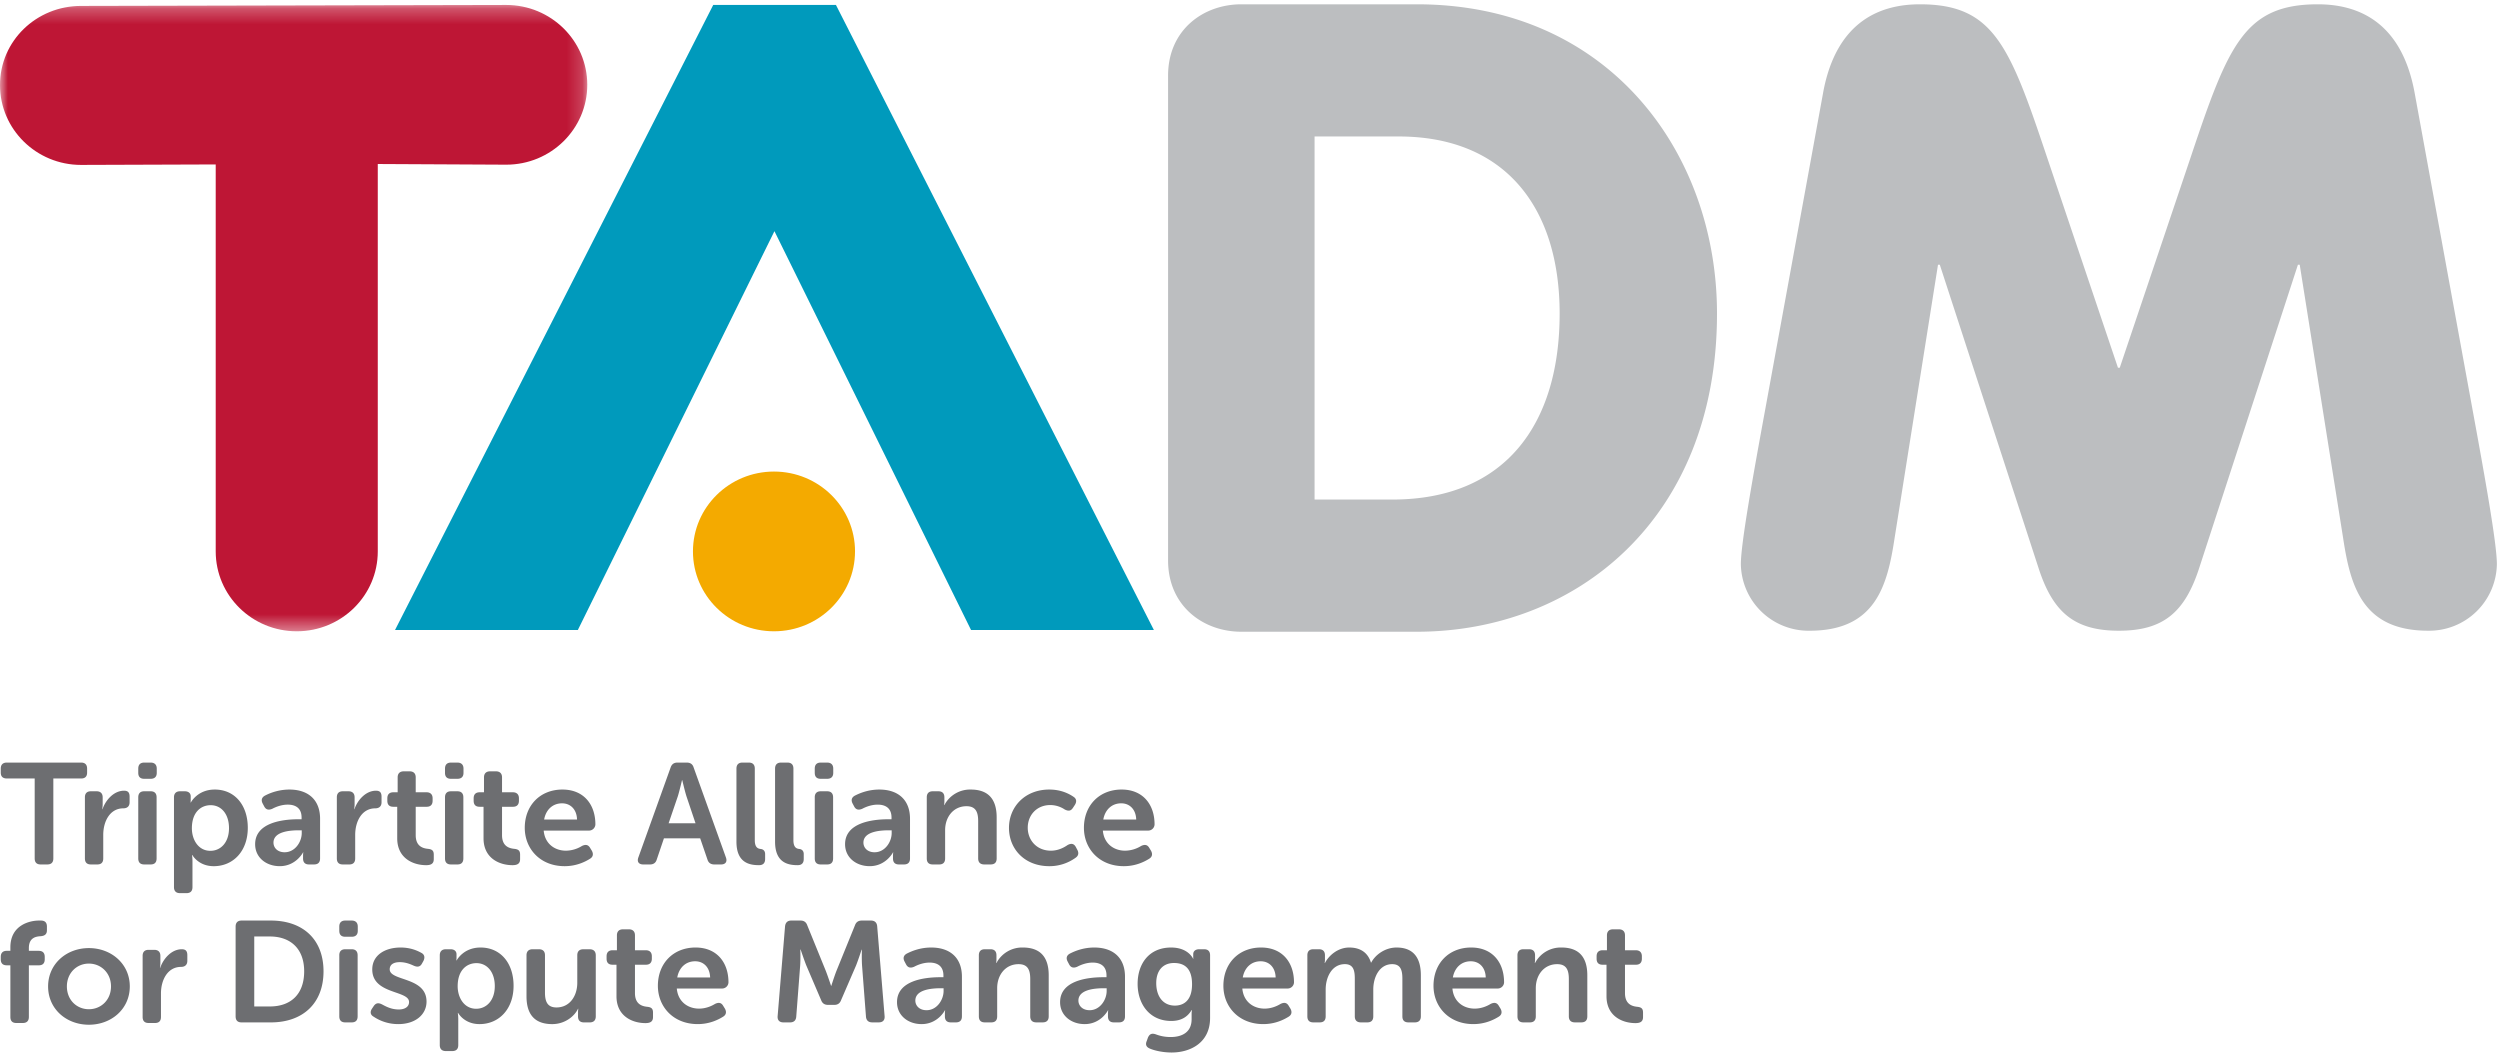 <svg width="161" height="68" xmlns="http://www.w3.org/2000/svg" xmlns:xlink="http://www.w3.org/1999/xlink"><defs><path id="a" d="M0 .261v40.336h37.82V.26H0z"/></defs><g fill="none" fill-rule="evenodd"><path d="M55.063 35.511c0 2.84-2.337 5.144-5.219 5.144s-5.218-2.303-5.218-5.144c0-2.84 2.336-5.143 5.218-5.143s5.22 2.303 5.22 5.143" fill="#F4AA00"/><g transform="translate(0 .058)"><mask id="b" fill="#fff"><use xlink:href="#a"/></mask><path d="M13.892 10.532v24.922c0 2.84 2.336 5.143 5.219 5.143 2.882 0 5.218-2.303 5.218-5.143v-24.95l8.273.043c2.882 0 5.219-2.302 5.219-5.143 0-2.84-2.337-5.143-5.22-5.143L5.22.323C2.337.323-.001 2.58-.001 5.42c0 2.84 2.338 5.143 5.22 5.143l8.673-.031z" fill="#BE1635" mask="url(#b)"/></g><path fill="#009ABC" d="M53.835.319h-7.903L25.439 40.573h11.774l12.661-25.686 12.662 25.686h11.775z"/><path d="M2.234 50.135H.444c-.263 0-.395-.129-.395-.378v-.26c0-.249.132-.387.394-.387h4.782c.254 0 .385.138.385.388v.259c0 .249-.131.378-.385.378h-1.79v5.148c0 .259-.132.388-.394.388h-.422c-.254 0-.385-.13-.385-.388v-5.148zm3.234 1.211c0-.25.131-.388.384-.388h.366c.253 0 .394.139.394.388v.443c0 .176-.028.324-.028.324h.018c.188-.564.713-1.192 1.388-1.192.263 0 .356.13.356.388v.36c0 .25-.15.388-.403.388-.872 0-1.294.85-1.294 1.71v1.516c0 .259-.131.388-.384.388h-.413c-.253 0-.384-.13-.384-.388v-3.937zm3.436 0c0-.25.13-.388.384-.388h.413c.253 0 .384.139.384.388v3.937c0 .259-.131.388-.384.388h-.413c-.253 0-.384-.13-.384-.388v-3.937zm0-1.57v-.278c0-.25.13-.388.384-.388h.413c.253 0 .394.138.394.388v.277c0 .25-.141.38-.394.38h-.413c-.253 0-.384-.13-.384-.38zm4.644 5.017c.657 0 1.2-.527 1.2-1.46 0-.896-.487-1.479-1.181-1.479-.62 0-1.21.444-1.21 1.489 0 .73.413 1.45 1.191 1.45zm-2.344-3.447c0-.25.14-.388.394-.388h.3c.253 0 .384.139.384.324v.212c0 .102-.01.185-.01.185h.02s.422-.832 1.538-.832c1.293 0 2.128 1.007 2.128 2.467 0 1.497-.938 2.468-2.194 2.468-.994 0-1.378-.72-1.378-.72h-.02s.029.165.029.405v1.664c0 .259-.131.388-.394.388h-.403c-.254 0-.394-.129-.394-.388v-5.785zm7.13 3.539c.666 0 1.098-.665 1.098-1.238v-.175h-.197c-.6 0-1.623.092-1.623.794 0 .314.244.62.722.62m.891-2.126h.197v-.111c0-.619-.403-.831-.89-.831-.404 0-.77.147-.995.267-.234.102-.412.065-.525-.157l-.093-.175c-.113-.213-.075-.398.15-.518a3.432 3.432 0 0 1 1.566-.388c1.237 0 1.978.684 1.978 1.876v2.56c0 .259-.131.388-.394.388H19.9c-.253 0-.384-.13-.384-.388v-.185c0-.129.019-.204.019-.204h-.019s-.45.887-1.5.887c-.873 0-1.585-.554-1.585-1.413 0-1.377 1.725-1.608 2.794-1.608m2.467-1.414c0-.25.131-.388.384-.388h.366c.253 0 .394.139.394.388v.443c0 .176-.028.324-.028.324h.018c.188-.564.713-1.192 1.388-1.192.263 0 .357.13.357.388v.36c0 .25-.15.388-.403.388-.873 0-1.294.85-1.294 1.71v1.516c0 .259-.132.388-.385.388h-.413c-.253 0-.384-.13-.384-.388v-3.937zm3.889.61h-.253c-.253 0-.384-.13-.384-.388v-.157c0-.25.131-.389.394-.389h.271v-.96c0-.25.141-.389.394-.389h.376c.253 0 .393.139.393.389v.96h.694c.253 0 .394.14.394.389v.157c0 .259-.14.388-.385.388h-.703v1.83c0 .702.441.84.77.877.29.028.393.12.393.38v.286c0 .277-.16.388-.488.388-.853 0-1.866-.452-1.866-1.728v-2.033zm3.077-.61c0-.25.131-.388.385-.388h.412c.253 0 .385.139.385.388v3.937c0 .259-.132.388-.385.388h-.412c-.254 0-.385-.13-.385-.388v-3.937zm0-1.57v-.278c0-.25.131-.388.385-.388h.412c.253 0 .394.138.394.388v.277c0 .25-.14.38-.394.38h-.412c-.254 0-.385-.13-.385-.38zm2.482 2.18h-.253c-.253 0-.384-.13-.384-.388v-.157c0-.25.131-.389.394-.389h.272v-.96c0-.25.14-.389.394-.389h.375c.253 0 .393.139.393.389v.96h.694c.253 0 .394.14.394.389v.157c0 .259-.14.388-.384.388h-.704v1.83c0 .702.441.84.77.877.29.028.393.12.393.38v.286c0 .277-.16.388-.487.388-.854 0-1.867-.452-1.867-1.728v-2.033zm6.021.823c-.018-.657-.422-1.045-.965-1.045-.61 0-1.041.416-1.154 1.045h2.12zm-.937-1.932c1.36 0 2.119.952 2.119 2.246a.412.412 0 0 1-.413.397h-2.916c.075.85.713 1.294 1.435 1.294a2 2 0 0 0 1.031-.305c.234-.111.403-.083.525.13l.113.184c.112.213.075.397-.131.517-.31.194-.872.472-1.623.472-1.584 0-2.569-1.128-2.569-2.468 0-1.45.994-2.467 2.429-2.467zm8.568 2.172l-.59-1.756c-.113-.37-.263-1.017-.263-1.017h-.019s-.15.647-.262 1.017l-.6 1.756h1.734zm-1.603-3.595c.075-.213.215-.314.44-.314h.6c.226 0 .376.101.441.314l2.082 5.803c.094.268-.028.444-.319.444h-.431c-.225 0-.375-.102-.441-.314l-.469-1.368h-2.335l-.46 1.358c-.065.222-.215.324-.44.324h-.431c-.29 0-.413-.176-.319-.444l2.082-5.803zm4.238.074c0-.25.131-.388.385-.388h.412c.253 0 .385.138.385.388v4.612c0 .461.197.544.375.563.168.018.29.12.29.333v.314c0 .24-.112.397-.393.397-.638 0-1.454-.166-1.454-1.515v-4.704zm2.487 0c0-.25.132-.388.385-.388h.412c.254 0 .385.138.385.388v4.612c0 .461.197.544.375.563.169.018.29.12.29.333v.314c0 .24-.112.397-.393.397-.638 0-1.454-.166-1.454-1.515v-4.704zm2.556 1.848c0-.25.132-.388.385-.388h.413c.253 0 .384.139.384.388v3.937c0 .259-.131.388-.384.388h-.413c-.253 0-.384-.13-.384-.388v-3.937zm0-1.57v-.278c0-.25.132-.388.385-.388h.413c.253 0 .393.138.393.388v.277c0 .25-.14.38-.393.38h-.413c-.253 0-.384-.13-.384-.38zm3.857 5.109c.665 0 1.097-.665 1.097-1.238v-.175h-.197c-.6 0-1.622.092-1.622.794 0 .314.243.62.722.62m.89-2.126h.197v-.111c0-.619-.403-.831-.89-.831-.404 0-.77.147-.995.267-.234.102-.412.065-.525-.157l-.093-.175c-.113-.213-.075-.398.15-.518.31-.157.853-.388 1.566-.388 1.237 0 1.978.684 1.978 1.876v2.56c0 .259-.131.388-.394.388h-.318c-.254 0-.385-.13-.385-.388v-.185c0-.129.019-.204.019-.204h-.019s-.45.887-1.5.887c-.872 0-1.585-.554-1.585-1.413 0-1.377 1.725-1.608 2.794-1.608m2.467-1.414c0-.25.131-.388.385-.388h.365c.253 0 .385.139.385.388v.287c0 .1-.019.212-.019.212h.019a1.868 1.868 0 0 1 1.697-.998c1.06 0 1.669.545 1.669 1.793v2.643c0 .259-.131.388-.394.388h-.403c-.253 0-.394-.13-.394-.388V52.88c0-.573-.15-.96-.75-.96-.844 0-1.378.692-1.378 1.542v1.82c0 .26-.132.389-.385.389h-.412c-.254 0-.385-.13-.385-.388v-3.937zm7.891-.499c.769 0 1.285.278 1.566.471.197.13.206.324.075.527l-.122.185c-.14.213-.3.213-.525.101a1.69 1.69 0 0 0-.928-.286c-.882 0-1.454.656-1.454 1.46 0 .795.572 1.479 1.491 1.479.469 0 .844-.203 1.07-.36.234-.13.412-.102.534.12l.093.175c.113.204.085.388-.103.518a2.87 2.87 0 0 1-1.697.545c-1.585 0-2.597-1.1-2.597-2.467 0-1.34 1.012-2.468 2.597-2.468m5.597 1.932c-.02-.657-.422-1.045-.966-1.045-.61 0-1.041.416-1.154 1.045h2.12zm-.938-1.932c1.36 0 2.12.952 2.12 2.246a.411.411 0 0 1-.413.397h-2.917c.075.85.713 1.294 1.435 1.294a2 2 0 0 0 1.031-.305c.235-.111.404-.083.526.13l.112.184c.113.213.075.397-.131.517-.31.194-.872.472-1.622.472-1.585 0-2.57-1.128-2.57-2.468 0-1.45.994-2.467 2.429-2.467zM.668 62.166H.434c-.254 0-.385-.13-.385-.388v-.157c0-.25.131-.388.385-.388h.234v-.222c0-1.497 1.34-1.728 1.829-1.728h.14c.254 0 .385.13.385.388v.24c0 .25-.141.36-.403.38-.291.018-.76.082-.76.766v.176h.638c.253 0 .384.139.384.388v.157c0 .259-.131.388-.384.388h-.638v3.327c0 .259-.14.388-.394.388h-.413c-.253 0-.384-.129-.384-.388v-3.327zm5.056 2.828c.778 0 1.425-.592 1.425-1.47 0-.868-.647-1.469-1.425-1.469s-1.416.601-1.416 1.47c0 .877.638 1.469 1.416 1.469m0-3.937c1.454 0 2.635 1.026 2.635 2.468 0 1.45-1.181 2.467-2.635 2.467-1.453 0-2.626-1.016-2.626-2.467 0-1.442 1.173-2.468 2.626-2.468m3.461.499c0-.249.13-.387.384-.387h.366c.253 0 .394.138.394.387V62c0 .176-.029.324-.029.324h.02c.187-.564.712-1.193 1.387-1.193.263 0 .357.13.357.388v.36c0 .25-.15.389-.404.389-.872 0-1.294.85-1.294 1.71v1.515c0 .259-.131.388-.384.388h-.413c-.253 0-.384-.13-.384-.388v-3.937zm8.192 3.26c1.35 0 2.212-.785 2.212-2.263 0-1.46-.882-2.244-2.212-2.244h-1.003v4.507h1.003zm-2.203-5.145c0-.25.131-.388.384-.388h1.884c2.053 0 3.393 1.2 3.393 3.27 0 2.069-1.34 3.289-3.393 3.289h-1.884c-.253 0-.384-.13-.384-.389v-5.782zm6.676 1.848c0-.25.132-.388.385-.388h.413c.253 0 .384.139.384.388v3.934c0 .259-.131.389-.384.389h-.413c-.253 0-.384-.13-.384-.389V61.52zm0-1.57v-.278c0-.25.132-.388.385-.388h.413c.253 0 .393.139.393.388v.277c0 .25-.14.379-.393.379h-.413c-.253 0-.384-.13-.384-.379zm2.114 4.997l.112-.167c.14-.194.3-.212.534-.092.226.12.582.323 1.07.323.411 0 .664-.184.664-.48 0-.767-2.37-.48-2.37-2.097 0-.924.824-1.413 1.827-1.413.637 0 1.078.203 1.33.341.216.112.244.305.141.518l-.093.166c-.113.221-.291.25-.526.148-.205-.092-.514-.231-.908-.231-.413 0-.647.166-.647.462 0 .775 2.371.47 2.371 2.078 0 .831-.712 1.45-1.818 1.45a2.825 2.825 0 0 1-1.593-.48c-.216-.12-.235-.323-.094-.526m6.701.018c.656 0 1.2-.526 1.2-1.46 0-.896-.488-1.478-1.181-1.478-.619 0-1.21.444-1.21 1.488 0 .73.413 1.45 1.191 1.45zm-2.343-3.445c0-.25.14-.388.394-.388h.3c.253 0 .384.139.384.323v.212c0 .102-.01.185-.01.185h.019s.422-.831 1.537-.831c1.293 0 2.128 1.006 2.128 2.466 0 1.496-.938 2.466-2.193 2.466-.994 0-1.378-.72-1.378-.72h-.02s.03.166.03.406v1.663c0 .259-.132.388-.395.388h-.402c-.253 0-.394-.13-.394-.388v-5.782zm5.585 0c0-.25.14-.388.393-.388h.403c.263 0 .394.139.394.388v2.401c0 .573.15.96.74.96.862 0 1.34-.748 1.34-1.588V61.52c0-.25.132-.388.394-.388h.403c.253 0 .394.139.394.388v3.934c0 .259-.14.389-.394.389h-.365c-.253 0-.385-.13-.385-.389v-.276c0-.111.02-.213.02-.213h-.02c-.224.48-.843.988-1.659.988-1.021 0-1.658-.508-1.658-1.792V61.52zm5.795.609h-.253c-.254 0-.385-.13-.385-.387v-.158c0-.249.131-.388.394-.388h.272v-.96c0-.25.14-.388.393-.388h.375c.253 0 .394.139.394.387v.961h.694c.253 0 .393.139.393.388v.158c0 .258-.14.387-.384.387h-.703v1.829c0 .702.44.84.769.878.29.027.393.12.393.378v.287c0 .277-.159.388-.487.388-.853 0-1.865-.453-1.865-1.728v-2.032zm6.031.822c-.019-.656-.422-1.044-.965-1.044-.61 0-1.04.416-1.153 1.044h2.118zm-.937-1.93c1.359 0 2.118.951 2.118 2.244a.411.411 0 0 1-.413.397h-2.915c.076.85.713 1.294 1.435 1.294.44 0 .806-.167 1.03-.305.235-.111.403-.083.525.13l.113.184c.113.213.075.397-.131.517-.31.194-.872.471-1.622.471-1.584 0-2.568-1.126-2.568-2.466 0-1.45.993-2.466 2.428-2.466zm5.762-1.367c.028-.24.159-.37.403-.37h.59c.225 0 .366.102.44.314l1.191 2.928c.15.388.338.961.338.961h.018s.179-.573.329-.96l1.19-2.929c.075-.212.215-.314.45-.314h.58c.244 0 .385.13.404.37l.478 5.791c.019.25-.113.397-.375.397h-.422c-.244 0-.384-.129-.403-.369l-.253-3.298c-.028-.434-.01-1.016-.01-1.016h-.018s-.206.638-.356 1.016l-.966 2.236c-.075.203-.215.305-.44.305h-.394c-.234 0-.375-.102-.45-.305l-.956-2.236c-.15-.378-.365-1.025-.365-1.025h-.02s.02.591-.009 1.025l-.253 3.298c-.018.24-.15.37-.402.37h-.422c-.263 0-.394-.149-.375-.398l.478-5.791zm9.112 5.404c.666 0 1.097-.666 1.097-1.239v-.175h-.197c-.6 0-1.622.093-1.622.795 0 .313.244.619.722.619m.89-2.125h.197v-.11c0-.62-.403-.832-.89-.832-.403 0-.769.147-.994.267-.234.102-.412.065-.525-.156l-.093-.176c-.112-.213-.075-.398.15-.517.31-.158.853-.388 1.565-.388 1.237 0 1.978.683 1.978 1.875v2.558c0 .26-.132.389-.394.389h-.319c-.253 0-.384-.13-.384-.389v-.184c0-.13.019-.203.019-.203h-.02s-.449.886-1.499.886c-.871 0-1.583-.554-1.583-1.413 0-1.376 1.724-1.607 2.793-1.607m2.477-1.413c0-.25.13-.388.384-.388h.366c.253 0 .384.139.384.388v.286c0 .101-.019.212-.019.212h.019a1.866 1.866 0 0 1 1.696-.997c1.06 0 1.669.545 1.669 1.792v2.641c0 .259-.132.389-.394.389h-.403c-.253 0-.393-.13-.393-.389v-2.401c0-.573-.15-.96-.75-.96-.844 0-1.379.692-1.379 1.542v1.82c0 .258-.13.388-.384.388h-.412c-.253 0-.384-.13-.384-.389V61.52zm7.134 3.538c.666 0 1.097-.666 1.097-1.239v-.175h-.197c-.6 0-1.622.093-1.622.795 0 .313.244.619.722.619m.89-2.125h.197v-.11c0-.62-.403-.832-.89-.832-.403 0-.769.147-.994.267-.234.102-.412.065-.525-.156l-.093-.176c-.112-.213-.075-.398.15-.517.31-.158.853-.388 1.565-.388 1.237 0 1.978.683 1.978 1.875v2.558c0 .26-.132.389-.394.389h-.319c-.253 0-.384-.13-.384-.389v-.184c0-.13.019-.203.019-.203h-.02s-.449.886-1.499.886c-.871 0-1.583-.554-1.583-1.413 0-1.376 1.724-1.607 2.793-1.607m5.705.453c0-1.081-.543-1.368-1.162-1.368-.74 0-1.144.518-1.144 1.293 0 .85.432 1.45 1.2 1.45.563 0 1.106-.322 1.106-1.375m-2.343 3.223c.225.083.525.176.966.176.73 0 1.349-.305 1.349-1.146v-.35c0-.111.02-.24.02-.24h-.02c-.262.442-.675.701-1.312.701-1.396 0-2.165-1.09-2.165-2.392 0-1.284.731-2.337 2.156-2.337 1.115 0 1.415.72 1.415.72h.018s-.008-.046-.008-.12v-.175c0-.176.13-.314.383-.314h.32c.253 0 .383.138.383.388v4.036c0 1.617-1.293 2.226-2.474 2.226-.534 0-1.068-.11-1.396-.249-.244-.102-.31-.259-.207-.499l.075-.212c.104-.231.244-.296.497-.213m7.727-3.658c-.018-.656-.421-1.044-.965-1.044-.61 0-1.04.416-1.153 1.044h2.118zm-.937-1.93c1.36 0 2.119.951 2.119 2.244a.411.411 0 0 1-.413.397h-2.915c.075.85.712 1.294 1.434 1.294.44 0 .806-.167 1.031-.305.234-.111.403-.083.525.13l.112.184c.113.213.075.397-.13.517-.31.194-.872.471-1.622.471-1.584 0-2.569-1.126-2.569-2.466 0-1.45.994-2.466 2.428-2.466zm2.979.499c0-.25.131-.388.384-.388h.366c.253 0 .384.139.384.388v.286c0 .101-.019.212-.019.212h.019c.234-.461.815-.997 1.565-.997.722 0 1.2.332 1.397.97h.018c.253-.49.881-.97 1.631-.97.994 0 1.565.554 1.565 1.792v2.641c0 .259-.14.389-.394.389h-.402c-.263 0-.394-.13-.394-.389v-2.42c0-.536-.103-.942-.656-.942-.806 0-1.218.813-1.218 1.635v1.727c0 .259-.132.389-.384.389h-.413c-.253 0-.393-.13-.393-.389v-2.42c0-.507-.076-.942-.638-.942-.844 0-1.238.85-1.238 1.635v1.727c0 .259-.13.389-.384.389h-.412c-.253 0-.384-.13-.384-.389V61.52zm11.488 1.431c-.018-.656-.421-1.044-.965-1.044-.609 0-1.04.416-1.153 1.044h2.118zm-.937-1.93c1.36 0 2.118.951 2.118 2.244a.411.411 0 0 1-.412.397h-2.915c.075.85.712 1.294 1.434 1.294.44 0 .806-.167 1.031-.305.234-.111.402-.083.525.13l.112.184c.113.213.075.397-.131.517-.31.194-.871.471-1.622.471-1.583 0-2.567-1.126-2.567-2.466 0-1.45.993-2.466 2.427-2.466zm2.979.499c0-.25.131-.388.384-.388h.366c.253 0 .384.139.384.388v.286c0 .101-.018.212-.018.212h.018a1.866 1.866 0 0 1 1.697-.997c1.059 0 1.668.545 1.668 1.792v2.641c0 .259-.131.389-.394.389h-.403c-.253 0-.393-.13-.393-.389v-2.401c0-.573-.15-.96-.75-.96-.844 0-1.378.692-1.378 1.542v1.82c0 .258-.132.388-.384.388h-.413c-.253 0-.384-.13-.384-.389V61.52zm5.736.609h-.253c-.254 0-.385-.13-.385-.387v-.158c0-.249.131-.388.394-.388h.272v-.96c0-.25.14-.388.393-.388h.375c.253 0 .394.139.394.387v.961h.693c.253 0 .394.139.394.388v.158c0 .258-.14.387-.384.387h-.703v1.829c0 .702.44.84.769.878.29.027.393.12.393.378v.287c0 .277-.159.388-.487.388-.853 0-1.865-.453-1.865-1.728v-2.032z" fill="#6D6E71"/><path d="M84.658 32.171h5.009c7.339 0 10.774-4.937 10.774-11.975 0-6.81-3.494-11.407-10.366-11.407h-5.417v23.382zM75.224 4.873c0-2.95 2.271-4.596 4.717-4.596H91.24c12.346 0 19.335 9.534 19.335 19.92 0 13.223-9.086 20.487-19.335 20.487h-11.3c-2.445 0-4.716-1.646-4.716-4.597V4.873zM117.41 5.96c.874-4.736 3.844-5.683 6.232-5.683 4.718 0 5.766 2.619 8.154 9.751l4.6 13.652h.117l4.6-13.652c2.39-7.132 3.437-9.751 8.155-9.751 2.387 0 5.357.947 6.231 5.683l3.728 20.394c.757 4.124 1.572 8.637 1.572 9.974a4.36 4.36 0 0 1-4.427 4.29c-4.25 0-5.008-2.897-5.474-5.962l-2.796-17.607h-.116l-6.348 19.502c-.932 2.897-2.33 4.068-5.183 4.068-2.854 0-4.252-1.17-5.183-4.068l-6.349-19.502h-.116l-2.796 17.607c-.465 3.065-1.223 5.963-5.474 5.963a4.361 4.361 0 0 1-4.426-4.29c0-1.338.815-5.851 1.572-9.975l3.728-20.394z" fill="#BCBEC0"/></g></svg>